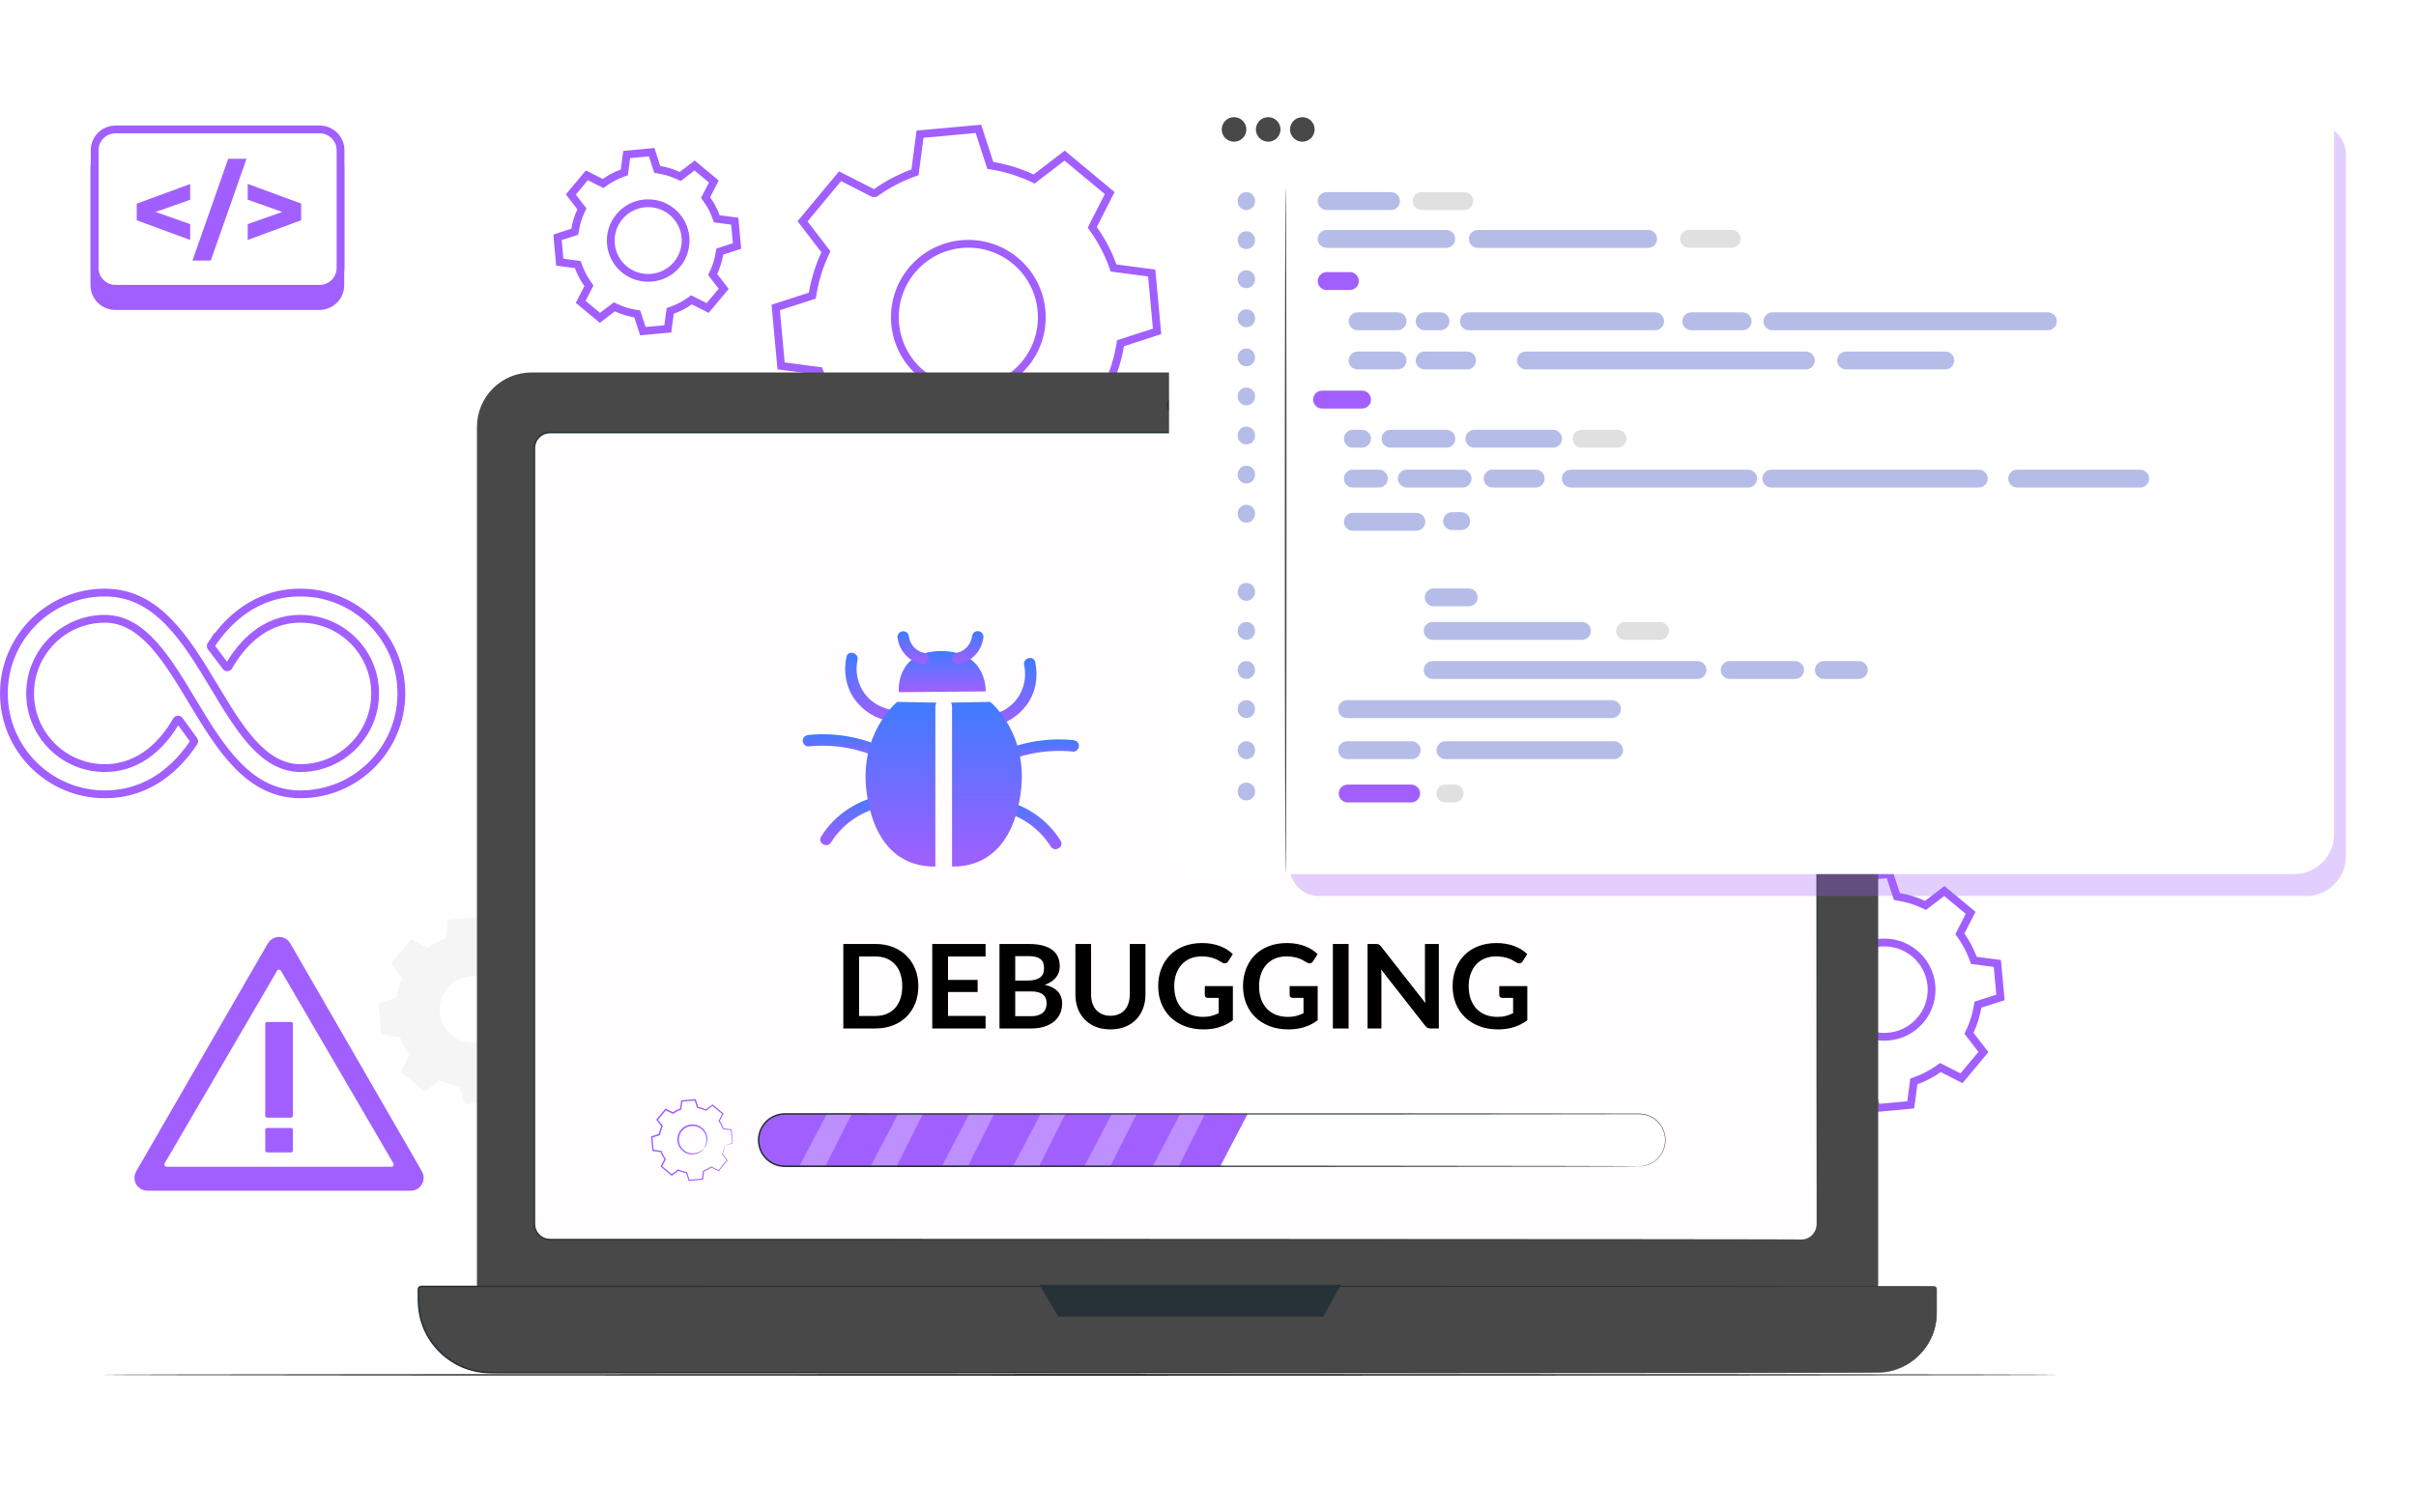 <svg width="310" height="194" viewBox="0 0 310 194" fill="none" xmlns="http://www.w3.org/2000/svg">
<path d="M234.227 117.294H234.386L234.516 117.201C235.413 116.565 236.383 116.063 237.396 115.691L237.679 115.587L237.719 115.288L238.077 112.582L242.451 112.182L243.296 114.779L243.39 115.067L243.688 115.117C244.75 115.295 245.794 115.615 246.794 116.077L247.068 116.204L247.307 116.021L249.479 114.358L252.856 117.158L251.614 119.588L251.475 119.858L251.652 120.106C252.29 121 252.793 121.967 253.162 122.975L253.266 123.259L253.566 123.299L256.281 123.656L256.682 128.013L254.077 128.856L253.789 128.949L253.738 129.248C253.56 130.306 253.239 131.346 252.775 132.343L252.647 132.618L252.832 132.858L254.495 135.025L251.687 138.392L249.247 137.152L248.977 137.015L248.731 137.19C247.834 137.826 246.864 138.328 245.853 138.696L245.568 138.799L245.528 139.1L245.17 141.805L240.796 142.206L239.951 139.609L239.857 139.321L239.558 139.271C238.497 139.092 237.453 138.772 236.453 138.31L236.179 138.184L235.939 138.367L233.768 140.03L230.391 137.23L231.633 134.8L231.772 134.529L231.595 134.282C230.957 133.388 230.454 132.42 230.081 131.411L229.976 131.128L229.677 131.089L226.962 130.732L226.561 126.374L229.166 125.532L229.454 125.439L229.505 125.139C229.683 124.081 230.004 123.041 230.468 122.044L230.596 121.769L230.411 121.529L228.748 119.366L231.556 116L233.996 117.239L234.103 117.294H234.223H234.227ZM237.113 123.145L237.113 123.146C234.968 125.717 235.32 129.532 237.895 131.67L237.895 131.67C240.474 133.807 244.297 133.457 246.441 130.89L246.442 130.89C248.587 128.318 248.234 124.503 245.659 122.365L245.659 122.365C243.081 120.228 239.257 120.578 237.113 123.145Z" fill="white" stroke="#A15FFF"/>
<path d="M112.145 24.776H112.305L112.435 24.683C113.895 23.644 115.475 22.824 117.122 22.218L117.406 22.113L117.445 21.814L118.05 17.223L125.541 16.535L126.971 20.941L127.064 21.229L127.363 21.279C129.091 21.57 130.79 22.093 132.417 22.848L132.692 22.975L132.932 22.79L136.603 19.971L142.388 24.782L140.286 28.908L140.149 29.178L140.324 29.425C141.363 30.885 142.183 32.465 142.783 34.111L142.886 34.395L143.187 34.435L147.778 35.041L148.466 42.532L144.06 43.962L143.772 44.055L143.721 44.354C143.43 46.083 142.908 47.781 142.153 49.409L142.026 49.683L142.21 49.923L145.024 53.601L140.213 59.387L136.088 57.285L135.818 57.148L135.571 57.323C134.111 58.362 132.531 59.182 130.885 59.782L130.601 59.886L130.561 60.186L129.956 64.778L122.465 65.466L121.035 61.059L120.942 60.771L120.643 60.721C118.915 60.43 117.216 59.907 115.589 59.153L115.314 59.025L115.074 59.21L111.403 62.029L105.618 57.218L107.72 53.092L107.857 52.822L107.682 52.575C106.643 51.115 105.823 49.535 105.217 47.888L105.113 47.604L104.813 47.565L100.222 46.959L99.534 39.468L103.94 38.038L104.228 37.945L104.279 37.646C104.57 35.917 105.092 34.219 105.847 32.591L105.974 32.316L105.79 32.076L102.976 28.405L107.787 22.619L111.912 24.721L112.019 24.776H112.139H112.145ZM117.003 34.685L117.003 34.685C113.673 38.691 114.219 44.633 118.218 47.964L118.219 47.964C122.224 51.295 128.165 50.748 131.496 46.749L131.496 46.748C134.826 42.742 134.28 36.801 130.281 33.47L130.28 33.47C126.275 30.139 120.334 30.685 117.003 34.685Z" fill="white" stroke="#A15FFF"/>
<path d="M77.109 23.418L77.378 23.555L77.624 23.38C78.309 22.895 79.048 22.511 79.822 22.231L80.108 22.127L80.148 21.826L80.414 19.825L83.615 19.534L84.24 21.453L84.333 21.741L84.632 21.792C85.443 21.928 86.24 22.173 87.005 22.525L87.279 22.651L87.518 22.468L89.123 21.241L91.593 23.291L90.674 25.089L90.535 25.359L90.712 25.606C91.198 26.288 91.583 27.029 91.865 27.798L91.969 28.082L92.269 28.122L94.277 28.387L94.569 31.575L92.644 32.198L92.355 32.291L92.305 32.59C92.168 33.398 91.923 34.193 91.569 34.955L91.442 35.23L91.626 35.47L92.856 37.072L90.8 39.534L88.994 38.616L88.725 38.479L88.479 38.654C87.794 39.139 87.052 39.523 86.28 39.804L85.995 39.907L85.955 40.208L85.689 42.209L82.488 42.5L81.863 40.581L81.77 40.293L81.471 40.243C80.66 40.106 79.863 39.862 79.098 39.509L78.824 39.383L78.585 39.566L76.98 40.793L74.51 38.744L75.43 36.946L75.568 36.675L75.391 36.428C74.905 35.746 74.52 35.006 74.238 34.236L74.135 33.952L73.834 33.912L71.826 33.647L71.534 30.459L73.459 29.836L73.748 29.743L73.798 29.444C73.935 28.636 74.18 27.841 74.534 27.079L74.661 26.805L74.477 26.564L73.247 24.962L75.303 22.5L77.109 23.418ZM79.478 27.809L79.477 27.809C77.781 29.843 78.056 32.867 80.097 34.558C82.135 36.248 85.165 35.974 86.861 33.941C88.558 31.907 88.282 28.884 86.242 27.192C84.203 25.502 81.177 25.776 79.478 27.809Z" fill="white" stroke="#A15FFF"/>
<path d="M54.882 121.656C55.604 121.145 56.382 120.739 57.199 120.444L57.518 118.047L61.514 117.684L62.262 119.982C63.117 120.126 63.956 120.384 64.761 120.755L66.683 119.285L69.767 121.845L68.666 124C69.178 124.719 69.585 125.499 69.881 126.31L72.285 126.628L72.65 130.611L70.344 131.357C70.2 132.209 69.942 133.046 69.57 133.849L71.043 135.769L68.476 138.844L66.315 137.746C65.593 138.257 64.811 138.662 63.998 138.957L63.679 141.354L59.683 141.718L58.935 139.419C58.08 139.275 57.241 139.018 56.436 138.647L54.514 140.116L51.43 137.556L52.531 135.402C52.018 134.682 51.612 133.902 51.316 133.092L48.911 132.774L48.547 128.79L50.852 128.044C50.997 127.192 51.255 126.355 51.627 125.552L50.154 123.633L52.721 120.558L54.882 121.656ZM57.408 126.813C55.889 128.635 56.136 131.342 57.962 132.857C59.789 134.372 62.505 134.125 64.024 132.304C65.544 130.483 65.297 127.775 63.47 126.26C61.643 124.746 58.931 124.992 57.408 126.813Z" fill="#F5F5F5"/>
<path d="M264.266 176.453C264.266 176.506 208.012 176.551 138.632 176.551C69.251 176.551 12.985 176.506 12.985 176.453C12.985 176.4 69.228 176.354 138.632 176.354C208.035 176.354 264.266 176.4 264.266 176.453Z" fill="black"/>
<path d="M40.981 18.319H14.797C13.039 18.319 11.614 19.74 11.614 21.492V36.601C11.614 38.354 13.039 39.774 14.797 39.774H40.981C42.739 39.774 44.164 38.354 44.164 36.601V21.492C44.164 19.74 42.739 18.319 40.981 18.319Z" fill="#A15FFF"/>
<g opacity="0.3">
<path d="M40.981 18.319H14.797C13.039 18.319 11.614 19.74 11.614 21.492V36.601C11.614 38.354 13.039 39.774 14.797 39.774H40.981C42.739 39.774 44.164 38.354 44.164 36.601V21.492C44.164 19.74 42.739 18.319 40.981 18.319Z" fill="#A15FFF"/>
</g>
<path d="M14.827 16.611H41.012C42.495 16.611 43.695 17.81 43.695 19.285V34.394C43.695 35.868 42.495 37.067 41.012 37.067H14.827C13.344 37.067 12.145 35.868 12.145 34.394V19.285C12.145 17.81 13.344 16.611 14.827 16.611Z" fill="white" stroke="#A15FFF"/>
<path d="M24.402 25.635L19.966 27.203L24.402 28.77V30.796L17.547 28.274V26.139L24.402 23.617V25.643V25.635Z" fill="#A15FFF"/>
<path d="M29.284 20.379H31.634L27.046 33.439H24.695L29.284 20.379Z" fill="#A15FFF"/>
<path d="M38.642 26.134V28.27L31.786 30.792V28.766L36.222 27.199L31.786 25.631V23.605L38.642 26.127V26.134Z" fill="#A15FFF"/>
<path d="M231.382 174.246H70.808C65.502 174.246 61.199 169.955 61.199 164.665V54.794C61.199 50.935 64.337 47.804 68.211 47.804H234.368C238.025 47.804 240.992 50.761 240.992 54.408V164.665C240.992 169.955 236.688 174.246 231.382 174.246Z" fill="#484848"/>
<path d="M240.802 176.169H62.969C57.838 176.169 53.679 172.023 53.679 166.907V165.464C53.679 165.267 53.838 165.108 54.036 165.108H248.113C248.311 165.108 248.47 165.267 248.47 165.464V168.524C248.47 172.746 245.037 176.169 240.802 176.169Z" fill="#484848"/>
<path d="M240.802 176.169C240.802 176.169 240.889 176.162 241.064 176.15C241.238 176.131 241.501 176.15 241.839 176.078C242.515 175.991 243.544 175.768 244.699 175.071C245.28 174.738 245.872 174.265 246.434 173.659C246.993 173.049 247.509 172.292 247.878 171.387C248.25 170.482 248.451 169.429 248.436 168.304C248.436 167.74 248.436 167.157 248.436 166.555C248.436 166.256 248.436 165.949 248.436 165.638C248.436 165.483 248.451 165.328 248.333 165.23C248.231 165.12 248.071 165.146 247.908 165.142C237.68 165.15 222.882 165.161 204.598 165.173C168.026 165.18 117.507 165.192 61.708 165.203C59.965 165.203 58.225 165.203 56.489 165.203H55.19H54.541H54.055C54.005 165.203 53.975 165.207 53.937 165.226C53.865 165.256 53.808 165.32 53.789 165.396C53.774 165.457 53.781 165.593 53.781 165.691V166.335C53.774 166.767 53.793 167.191 53.819 167.615C53.892 168.46 54.055 169.3 54.366 170.092C54.495 170.497 54.704 170.868 54.883 171.25C55.107 171.606 55.301 171.989 55.57 172.314C56.562 173.685 57.952 174.742 59.501 175.385C60.28 175.7 61.1 175.904 61.932 176.006C62.764 176.086 63.607 176.071 64.454 176.071C66.141 176.071 67.819 176.071 69.494 176.071C72.84 176.071 76.16 176.071 79.449 176.071C92.606 176.071 105.299 176.075 117.389 176.078C141.568 176.086 163.342 176.094 181.627 176.101C199.911 176.113 214.708 176.124 224.933 176.131C230.045 176.139 234.014 176.147 236.707 176.15C238.052 176.154 239.077 176.158 239.769 176.162C240.46 176.162 240.813 176.173 240.813 176.173C240.813 176.173 240.46 176.181 239.769 176.184C239.077 176.184 238.052 176.188 236.707 176.196C234.014 176.2 230.045 176.207 224.933 176.215C214.705 176.222 199.911 176.234 181.627 176.245C163.342 176.253 141.568 176.256 117.389 176.268C105.299 176.268 92.606 176.268 79.449 176.275C76.16 176.275 72.84 176.275 69.494 176.275C67.823 176.275 66.141 176.275 64.454 176.275C63.611 176.275 62.768 176.294 61.913 176.211C61.062 176.109 60.227 175.897 59.429 175.579C57.845 174.923 56.425 173.84 55.414 172.443C55.141 172.11 54.944 171.72 54.712 171.356C54.53 170.966 54.317 170.588 54.184 170.171C53.865 169.365 53.702 168.505 53.626 167.642C53.599 167.206 53.58 166.774 53.588 166.347V165.703C53.595 165.589 53.572 165.506 53.603 165.354C53.637 165.222 53.736 165.108 53.865 165.052C53.926 165.025 54.002 165.014 54.062 165.014H55.198H56.497C58.229 165.014 59.968 165.014 61.716 165.014C117.514 165.025 168.033 165.036 204.605 165.044C222.89 165.059 237.687 165.067 247.916 165.074H248.159C248.246 165.086 248.33 165.12 248.394 165.18C248.459 165.241 248.501 165.32 248.516 165.404C248.527 165.495 248.516 165.563 248.52 165.642C248.52 165.953 248.52 166.256 248.52 166.559C248.52 167.161 248.52 167.744 248.52 168.308C248.531 169.44 248.326 170.504 247.946 171.413C247.574 172.326 247.05 173.087 246.488 173.697C245.922 174.306 245.325 174.78 244.737 175.113C243.574 175.806 242.537 176.025 241.858 176.105C241.516 176.169 241.254 176.15 241.079 176.166C240.904 176.173 240.817 176.173 240.817 176.173L240.802 176.169Z" fill="#263238"/>
<path d="M231.117 55.521H70.57C69.465 55.521 68.568 56.414 68.568 57.517V157.099C68.568 158.201 69.465 159.095 70.57 159.095H231.117C232.223 159.095 233.119 158.201 233.119 157.099V57.517C233.119 56.414 232.223 55.521 231.117 55.521Z" fill="#FFFDFD"/>
<path d="M231.117 159.095C231.117 159.095 231.235 159.099 231.463 159.057C231.687 159.015 232.028 158.917 232.382 158.633C232.727 158.353 233.081 157.845 233.1 157.167C233.1 156.493 233.1 155.713 233.1 154.831C233.096 151.287 233.088 146.065 233.081 139.336C233.073 125.878 233.062 106.407 233.05 82.346C233.05 76.333 233.046 70.028 233.043 63.462C233.043 61.818 233.043 60.163 233.043 58.486V57.857C233.043 57.645 233.05 57.437 233.02 57.24C232.967 56.839 232.773 56.46 232.488 56.168C232.199 55.881 231.823 55.68 231.417 55.623C231.219 55.589 231.007 55.6 230.79 55.597H230.148C226.726 55.597 223.24 55.597 219.692 55.597C205.502 55.597 190.344 55.604 174.388 55.604C142.48 55.604 107.4 55.608 70.581 55.612C70.03 55.604 69.491 55.854 69.134 56.267C68.955 56.471 68.819 56.714 68.743 56.979C68.663 57.24 68.663 57.509 68.667 57.8C68.667 58.944 68.667 60.088 68.667 61.227C68.667 63.507 68.667 65.783 68.667 68.051C68.667 72.584 68.667 77.086 68.667 81.558C68.667 90.499 68.667 99.31 68.667 107.967C68.667 116.623 68.667 125.124 68.667 133.455C68.667 137.62 68.667 141.74 68.667 145.811C68.667 147.848 68.667 149.874 68.667 151.885C68.667 152.892 68.667 153.896 68.667 154.895C68.667 155.395 68.667 155.895 68.667 156.395C68.678 156.895 68.614 157.398 68.815 157.834C68.997 158.273 69.35 158.637 69.783 158.83C70 158.928 70.231 158.985 70.471 158.996C70.71 159.008 70.965 158.996 71.208 159C72.199 159 73.186 159 74.17 159C76.138 159 78.097 159 80.038 159C83.924 159 87.76 159 91.539 159C99.097 159 106.435 159 113.53 159.004C127.72 159.008 140.938 159.011 153.004 159.015C177.138 159.03 196.664 159.038 210.163 159.046C216.908 159.053 222.149 159.061 225.701 159.065C227.474 159.068 228.83 159.072 229.742 159.076C230.654 159.076 231.121 159.087 231.121 159.087C231.121 159.087 230.654 159.095 229.742 159.099C228.83 159.099 227.474 159.102 225.701 159.11C222.146 159.114 216.908 159.121 210.163 159.129C196.664 159.136 177.138 159.148 153.004 159.159C140.938 159.159 127.72 159.167 113.53 159.171C106.435 159.171 99.097 159.171 91.539 159.174C87.76 159.174 83.924 159.174 80.038 159.174C78.094 159.174 76.138 159.174 74.17 159.174C73.186 159.174 72.199 159.174 71.208 159.174C70.957 159.174 70.718 159.182 70.459 159.171C70.201 159.155 69.943 159.095 69.707 158.985C69.233 158.773 68.845 158.375 68.644 157.894C68.541 157.656 68.488 157.395 68.484 157.133V156.384C68.484 155.884 68.484 155.384 68.484 154.884C68.484 153.884 68.484 152.881 68.484 151.874C68.484 149.859 68.484 147.837 68.484 145.8C68.484 141.725 68.484 137.605 68.484 133.444C68.484 125.117 68.484 116.612 68.484 107.955C68.484 99.299 68.484 90.491 68.484 81.547C68.484 77.075 68.484 72.572 68.484 68.04C68.484 65.772 68.484 63.499 68.484 61.216C68.484 60.076 68.484 58.933 68.484 57.789C68.484 57.509 68.481 57.198 68.568 56.911C68.651 56.623 68.8 56.35 68.997 56.127C69.392 55.672 69.989 55.396 70.596 55.404C107.415 55.404 142.495 55.407 174.403 55.411C190.355 55.411 205.517 55.419 219.707 55.419C223.255 55.419 226.741 55.419 230.164 55.419H230.805C231.014 55.419 231.235 55.407 231.455 55.445C231.896 55.51 232.302 55.729 232.613 56.04C232.917 56.354 233.13 56.763 233.187 57.198C233.217 57.418 233.21 57.63 233.21 57.838V58.467C233.21 60.141 233.21 61.799 233.21 63.443C233.21 70.009 233.206 76.31 233.202 82.327C233.187 106.388 233.179 125.859 233.172 139.317C233.164 146.046 233.157 151.268 233.153 154.812C233.153 155.698 233.145 156.478 233.145 157.152C233.122 157.838 232.761 158.349 232.412 158.633C232.051 158.921 231.706 159.015 231.482 159.053C231.368 159.072 231.28 159.08 231.223 159.08C231.166 159.08 231.136 159.08 231.136 159.08L231.117 159.095Z" fill="#263238"/>
<path d="M133.371 164.893L135.787 168.982H169.799L172.044 164.893H133.371Z" fill="#263238"/>
<path d="M152.423 52.015C152.423 52.757 151.819 53.359 151.075 53.359C150.33 53.359 149.727 52.757 149.727 52.015C149.727 51.273 150.33 50.67 151.075 50.67C151.819 50.67 152.423 51.273 152.423 52.015Z" fill="#263238"/>
<path d="M93.005 147.03L93.996 146.708L93.84 144.997L92.807 144.86C92.678 144.512 92.503 144.179 92.283 143.868L92.758 142.941L91.432 141.839L90.604 142.471C90.258 142.312 89.898 142.202 89.529 142.138L89.206 141.149L87.486 141.305L87.349 142.335C87 142.463 86.665 142.638 86.354 142.857L85.424 142.384L84.318 143.705L84.953 144.531C84.793 144.876 84.683 145.235 84.618 145.603L83.627 145.924L83.783 147.636L84.816 147.772C84.945 148.121 85.12 148.454 85.34 148.764L84.865 149.692L86.191 150.794L87.019 150.162C87.364 150.321 87.725 150.431 88.094 150.495L88.416 151.483L90.133 151.328L90.27 150.298C90.619 150.169 90.954 149.995 91.265 149.776L92.196 150.249L93.301 148.927L92.666 148.102C92.826 147.757 92.936 147.397 93.001 147.03H93.005ZM90.285 147.439C89.632 148.223 88.462 148.329 87.68 147.678C86.893 147.026 86.787 145.86 87.44 145.076C88.094 144.292 89.263 144.186 90.046 144.838C90.828 145.489 90.938 146.655 90.285 147.435V147.439Z" fill="white"/>
<path d="M90.285 147.439C90.285 147.439 90.376 147.303 90.494 147.038C90.608 146.78 90.718 146.356 90.597 145.86C90.487 145.372 90.092 144.83 89.457 144.611C88.838 144.38 88.003 144.546 87.513 145.141C87.011 145.728 87 146.58 87.342 147.144C87.672 147.727 88.284 148.011 88.781 148.03C89.29 148.06 89.693 147.875 89.924 147.716C90.164 147.553 90.266 147.424 90.282 147.436C90.285 147.439 90.263 147.473 90.217 147.534C90.171 147.598 90.088 147.682 89.97 147.773C89.742 147.958 89.324 148.178 88.774 148.163C88.234 148.163 87.558 147.863 87.182 147.227C86.795 146.61 86.802 145.663 87.357 145.008C87.9 144.342 88.838 144.164 89.514 144.433C90.209 144.686 90.623 145.296 90.726 145.822C90.84 146.36 90.699 146.807 90.559 147.064C90.49 147.197 90.418 147.292 90.365 147.348C90.312 147.405 90.282 147.436 90.278 147.432L90.285 147.439Z" fill="#A15FFF"/>
<path d="M93.005 147.03C93.005 147.03 92.997 147.432 92.701 148.117V148.083C92.879 148.314 93.096 148.587 93.343 148.901L93.366 148.927L93.343 148.954C93.028 149.336 92.663 149.783 92.249 150.287L92.219 150.321L92.177 150.298C91.884 150.151 91.573 149.995 91.246 149.833H91.315C91.022 150.037 90.684 150.223 90.304 150.363L90.35 150.306C90.308 150.628 90.263 150.976 90.217 151.336L90.209 151.396L90.149 151.404C89.606 151.457 89.032 151.51 88.432 151.567L88.367 151.574L88.348 151.514C88.246 151.207 88.136 150.87 88.022 150.525L88.09 150.582C87.737 150.525 87.357 150.416 86.992 150.245L87.084 150.234C86.825 150.431 86.544 150.647 86.259 150.87L86.202 150.916L86.145 150.87C85.728 150.525 85.276 150.151 84.816 149.772L84.759 149.723L84.793 149.655C84.941 149.367 85.101 149.049 85.264 148.727L85.272 148.825C85.063 148.53 84.873 148.185 84.736 147.81L84.816 147.875C84.489 147.833 84.136 147.788 83.783 147.738L83.707 147.727L83.699 147.648C83.65 147.102 83.597 146.523 83.54 145.936L83.532 145.856L83.608 145.834C83.923 145.732 84.261 145.622 84.6 145.512C84.615 145.497 84.474 145.66 84.531 145.588V145.572V145.554L84.543 145.519L84.558 145.447L84.588 145.307C84.611 145.213 84.638 145.122 84.664 145.031C84.721 144.849 84.789 144.667 84.869 144.497L84.881 144.599C84.668 144.323 84.455 144.046 84.246 143.774L84.197 143.713L84.246 143.653C84.618 143.206 84.987 142.763 85.352 142.331L85.401 142.27L85.469 142.305C85.781 142.464 86.092 142.623 86.396 142.778L86.297 142.785C86.616 142.562 86.962 142.384 87.315 142.255L87.254 142.331C87.3 141.983 87.346 141.638 87.391 141.301L87.403 141.229L87.475 141.222C88.063 141.169 88.637 141.119 89.195 141.07L89.267 141.062L89.29 141.131C89.4 141.468 89.507 141.797 89.609 142.119L89.541 142.062C89.928 142.13 90.297 142.248 90.635 142.403L90.551 142.411C90.84 142.191 91.113 141.983 91.379 141.782L91.429 141.744L91.478 141.786C91.949 142.18 92.386 142.547 92.8 142.891L92.841 142.929L92.815 142.979C92.644 143.308 92.488 143.611 92.336 143.903V143.834C92.572 144.175 92.739 144.516 92.857 144.845L92.811 144.808C93.195 144.861 93.533 144.91 93.844 144.951H93.882V144.997C93.939 145.72 93.985 146.284 94.019 146.712V146.739L93.996 146.746C93.669 146.845 93.426 146.917 93.248 146.974C93.081 147.023 92.997 147.045 92.993 147.042C92.99 147.042 93.066 147.008 93.225 146.951C93.404 146.89 93.65 146.803 93.973 146.69L93.954 146.72C93.909 146.292 93.852 145.732 93.776 145.008L93.818 145.054C93.506 145.016 93.168 144.974 92.781 144.925H92.746L92.735 144.887C92.614 144.569 92.45 144.24 92.215 143.91L92.192 143.88L92.211 143.846C92.359 143.554 92.511 143.247 92.678 142.918L92.697 143.005C92.279 142.664 91.839 142.301 91.364 141.911H91.463C91.197 142.119 90.923 142.327 90.638 142.547L90.601 142.577L90.555 142.554C90.228 142.407 89.875 142.293 89.499 142.233L89.45 142.225L89.434 142.176C89.328 141.854 89.222 141.524 89.108 141.187L89.199 141.248C88.644 141.301 88.071 141.354 87.482 141.407L87.566 141.328C87.52 141.665 87.478 142.009 87.433 142.358L87.425 142.414L87.372 142.433C87.03 142.558 86.704 142.729 86.4 142.944L86.354 142.979L86.301 142.952C85.993 142.797 85.686 142.642 85.371 142.483L85.488 142.46C85.127 142.895 84.759 143.335 84.387 143.785V143.664C84.6 143.937 84.812 144.213 85.025 144.489L85.063 144.535L85.036 144.588C84.96 144.755 84.892 144.925 84.839 145.099C84.812 145.186 84.786 145.277 84.767 145.364L84.736 145.501L84.725 145.569L84.717 145.603V145.618L84.713 145.625V145.633C84.774 145.565 84.634 145.728 84.645 145.713C84.307 145.822 83.969 145.932 83.654 146.034L83.722 145.932C83.775 146.519 83.829 147.102 83.878 147.648L83.794 147.56C84.151 147.606 84.504 147.655 84.827 147.697L84.884 147.704L84.903 147.761C85.032 148.117 85.215 148.45 85.412 148.731L85.447 148.776L85.42 148.829C85.257 149.147 85.093 149.465 84.945 149.753L84.922 149.639C85.382 150.022 85.83 150.397 86.248 150.741H86.134C86.423 150.522 86.704 150.306 86.962 150.109L87.004 150.075L87.053 150.098C87.403 150.26 87.767 150.37 88.105 150.427L88.155 150.435L88.17 150.484C88.28 150.828 88.39 151.165 88.489 151.472L88.405 151.415C89.005 151.362 89.583 151.313 90.126 151.264L90.057 151.328C90.107 150.969 90.156 150.616 90.198 150.298L90.206 150.257L90.247 150.241C90.616 150.109 90.946 149.931 91.231 149.734L91.265 149.711L91.299 149.73C91.626 149.897 91.934 150.056 92.226 150.207L92.154 150.223C92.572 149.726 92.948 149.287 93.267 148.909V148.965C93.028 148.647 92.815 148.367 92.64 148.132L92.629 148.117L92.636 148.098C92.796 147.769 92.876 147.5 92.925 147.318C92.974 147.136 92.993 147.038 92.997 147.042L93.005 147.03Z" fill="#A15FFF"/>
<path d="M210.318 149.681H100.708C98.847 149.681 97.335 148.178 97.335 146.319C97.335 144.463 98.843 142.956 100.708 142.956H210.322C212.183 142.956 213.695 144.459 213.695 146.319C213.695 148.174 212.187 149.681 210.322 149.681H210.318Z" fill="white"/>
<path d="M100.708 142.959C98.847 142.959 97.335 144.463 97.335 146.322C97.335 148.181 98.843 149.685 100.708 149.685H156.578L160.092 142.963H100.708V142.959Z" fill="#A15FFF"/>
<path opacity="0.3" d="M142.48 149.681L145.853 142.959H142.658L139.134 149.681H142.48Z" fill="white"/>
<path opacity="0.3" d="M133.337 149.681L136.71 142.959H133.516L129.991 149.681H133.337Z" fill="white"/>
<path opacity="0.3" d="M124.196 149.681L127.569 142.959H124.374L120.85 149.681H124.196Z" fill="white"/>
<path opacity="0.3" d="M115.053 149.681L118.43 142.959H115.236L111.707 149.681H115.053Z" fill="white"/>
<path opacity="0.3" d="M105.911 149.681L109.287 142.959H106.093L102.568 149.681H105.911Z" fill="white"/>
<path opacity="0.3" d="M151.253 149.681L154.626 142.959H151.432L147.907 149.681H151.253Z" fill="white"/>
<path d="M210.318 149.681C210.318 149.681 210.371 149.673 210.474 149.67C210.576 149.67 210.732 149.651 210.933 149.613C211.328 149.537 211.936 149.348 212.536 148.821C213.125 148.306 213.698 147.386 213.653 146.212C213.653 145.921 213.588 145.625 213.505 145.326C213.406 145.031 213.269 144.739 213.083 144.459C212.703 143.918 212.137 143.429 211.423 143.191C210.713 142.918 209.893 143.02 209.05 143.005C208.206 143.005 207.321 143.005 206.395 143.009C204.545 143.009 202.532 143.013 200.375 143.016C196.052 143.02 191.134 143.024 185.699 143.032C163.943 143.039 133.896 143.051 100.711 143.062C99.705 143.062 98.706 143.543 98.106 144.349C97.487 145.137 97.285 146.216 97.548 147.174C97.794 148.14 98.528 148.946 99.435 149.333C99.895 149.526 100.385 149.598 100.886 149.586C101.391 149.586 101.9 149.586 102.405 149.586C106.447 149.586 110.431 149.586 114.343 149.586C122.167 149.586 129.718 149.59 136.908 149.594C151.287 149.602 164.239 149.609 175.117 149.617C185.991 149.628 194.791 149.639 200.876 149.647C203.914 149.655 206.277 149.662 207.88 149.666C208.677 149.67 209.289 149.673 209.703 149.677C210.113 149.677 210.322 149.689 210.322 149.689C210.322 149.689 210.113 149.696 209.703 149.7C209.289 149.7 208.681 149.704 207.88 149.711C206.277 149.715 203.914 149.723 200.876 149.73C194.791 149.738 185.991 149.749 175.117 149.761C164.239 149.768 151.291 149.772 136.908 149.783C129.718 149.783 122.167 149.787 114.343 149.791C110.431 149.791 106.447 149.791 102.405 149.791C101.9 149.791 101.395 149.791 100.886 149.791C100.377 149.798 99.842 149.726 99.359 149.522C98.398 149.113 97.62 148.257 97.358 147.231C97.077 146.216 97.293 145.073 97.95 144.236C98.585 143.384 99.644 142.873 100.711 142.873C133.9 142.884 163.947 142.895 185.699 142.903C191.138 142.907 196.056 142.914 200.375 142.918C202.536 142.918 204.545 142.922 206.395 142.926C207.321 142.926 208.206 142.926 209.05 142.929C209.471 142.929 209.885 142.929 210.284 142.929C210.69 142.929 211.085 142.998 211.446 143.126C212.179 143.376 212.753 143.876 213.136 144.433C213.322 144.717 213.463 145.016 213.562 145.319C213.645 145.625 213.706 145.925 213.71 146.22C213.748 147.413 213.159 148.344 212.559 148.859C211.948 149.389 211.332 149.575 210.933 149.643C210.728 149.677 210.576 149.692 210.47 149.689C210.368 149.689 210.314 149.689 210.314 149.689L210.318 149.681Z" fill="#263238"/>
<path d="M117.838 126.577C117.838 127.372 117.705 128.102 117.44 128.767C117.175 129.432 116.803 130.005 116.323 130.485C115.843 130.965 115.265 131.337 114.59 131.602C113.915 131.867 113.165 132 112.34 132H108.208V121.155H112.34C113.165 121.155 113.915 121.29 114.59 121.56C115.265 121.825 115.843 122.197 116.323 122.677C116.803 123.152 117.175 123.722 117.44 124.387C117.705 125.052 117.838 125.782 117.838 126.577ZM115.768 126.577C115.768 125.982 115.688 125.45 115.528 124.98C115.373 124.505 115.145 124.105 114.845 123.78C114.55 123.45 114.19 123.197 113.765 123.022C113.345 122.847 112.87 122.76 112.34 122.76H110.233V130.395H112.34C112.87 130.395 113.345 130.307 113.765 130.132C114.19 129.957 114.55 129.707 114.845 129.382C115.145 129.052 115.373 128.652 115.528 128.182C115.688 127.707 115.768 127.172 115.768 126.577ZM121.644 122.76V125.767H125.439V127.32H121.644V130.387H126.459V132H119.619V121.155H126.459V122.76H121.644ZM132.304 130.425C132.679 130.425 132.994 130.38 133.249 130.29C133.504 130.2 133.707 130.08 133.857 129.93C134.012 129.78 134.122 129.605 134.187 129.405C134.257 129.205 134.292 128.992 134.292 128.767C134.292 128.532 134.254 128.322 134.179 128.137C134.104 127.947 133.987 127.787 133.827 127.657C133.667 127.522 133.459 127.42 133.204 127.35C132.954 127.28 132.652 127.245 132.297 127.245H130.264V130.425H132.304ZM130.264 122.715V125.85H131.869C132.559 125.85 133.079 125.725 133.429 125.475C133.784 125.225 133.962 124.827 133.962 124.282C133.962 123.717 133.802 123.315 133.482 123.075C133.162 122.835 132.662 122.715 131.982 122.715H130.264ZM131.982 121.155C132.692 121.155 133.299 121.222 133.804 121.357C134.309 121.492 134.722 121.685 135.042 121.935C135.367 122.185 135.604 122.487 135.754 122.842C135.904 123.197 135.979 123.597 135.979 124.042C135.979 124.297 135.942 124.542 135.867 124.777C135.792 125.007 135.674 125.225 135.514 125.43C135.359 125.63 135.159 125.812 134.914 125.977C134.674 126.142 134.387 126.282 134.052 126.397C135.542 126.732 136.287 127.537 136.287 128.812C136.287 129.272 136.199 129.697 136.024 130.087C135.849 130.477 135.594 130.815 135.259 131.1C134.924 131.38 134.512 131.6 134.022 131.76C133.532 131.92 132.972 132 132.342 132H128.247V121.155H131.982ZM142.485 130.372C142.875 130.372 143.222 130.307 143.527 130.177C143.837 130.047 144.097 129.865 144.307 129.63C144.517 129.395 144.677 129.11 144.787 128.775C144.902 128.44 144.96 128.065 144.96 127.65V121.155H146.977V127.65C146.977 128.295 146.872 128.892 146.662 129.442C146.457 129.987 146.16 130.46 145.77 130.86C145.385 131.255 144.915 131.565 144.36 131.79C143.805 132.01 143.18 132.12 142.485 132.12C141.785 132.12 141.157 132.01 140.602 131.79C140.047 131.565 139.575 131.255 139.185 130.86C138.8 130.46 138.502 129.987 138.292 129.442C138.087 128.892 137.985 128.295 137.985 127.65V121.155H140.002V127.642C140.002 128.057 140.057 128.432 140.167 128.767C140.282 129.102 140.445 129.39 140.655 129.63C140.87 129.865 141.13 130.047 141.435 130.177C141.745 130.307 142.095 130.372 142.485 130.372ZM158.192 126.562V130.95C157.642 131.355 157.055 131.652 156.43 131.842C155.81 132.027 155.145 132.12 154.435 132.12C153.55 132.12 152.747 131.983 152.027 131.707C151.312 131.432 150.7 131.05 150.19 130.56C149.685 130.07 149.295 129.485 149.02 128.805C148.745 128.125 148.607 127.382 148.607 126.577C148.607 125.762 148.74 125.015 149.005 124.335C149.27 123.655 149.645 123.07 150.13 122.58C150.62 122.09 151.212 121.71 151.907 121.44C152.602 121.17 153.382 121.035 154.247 121.035C154.687 121.035 155.097 121.07 155.477 121.14C155.862 121.21 156.217 121.307 156.542 121.432C156.872 121.552 157.172 121.7 157.442 121.875C157.712 122.05 157.96 122.242 158.185 122.452L157.607 123.367C157.517 123.512 157.4 123.602 157.255 123.637C157.11 123.667 156.952 123.63 156.782 123.525C156.617 123.43 156.452 123.335 156.287 123.24C156.122 123.145 155.937 123.062 155.732 122.992C155.532 122.922 155.305 122.865 155.05 122.82C154.8 122.775 154.51 122.752 154.18 122.752C153.645 122.752 153.16 122.842 152.725 123.022C152.295 123.202 151.927 123.46 151.622 123.795C151.317 124.13 151.082 124.532 150.917 125.002C150.752 125.472 150.67 125.997 150.67 126.577C150.67 127.197 150.757 127.752 150.932 128.242C151.112 128.727 151.362 129.14 151.682 129.48C152.007 129.815 152.397 130.072 152.852 130.252C153.307 130.427 153.815 130.515 154.375 130.515C154.775 130.515 155.132 130.472 155.447 130.387C155.762 130.302 156.07 130.187 156.37 130.042V128.077H155.005C154.875 128.077 154.772 128.042 154.697 127.972C154.627 127.897 154.592 127.807 154.592 127.702V126.562H158.192ZM169.076 126.562V130.95C168.526 131.355 167.939 131.652 167.314 131.842C166.694 132.027 166.029 132.12 165.319 132.12C164.434 132.12 163.631 131.983 162.911 131.707C162.196 131.432 161.584 131.05 161.074 130.56C160.569 130.07 160.179 129.485 159.904 128.805C159.629 128.125 159.491 127.382 159.491 126.577C159.491 125.762 159.624 125.015 159.889 124.335C160.154 123.655 160.529 123.07 161.014 122.58C161.504 122.09 162.096 121.71 162.791 121.44C163.486 121.17 164.266 121.035 165.131 121.035C165.571 121.035 165.981 121.07 166.361 121.14C166.746 121.21 167.101 121.307 167.426 121.432C167.756 121.552 168.056 121.7 168.326 121.875C168.596 122.05 168.844 122.242 169.069 122.452L168.491 123.367C168.401 123.512 168.284 123.602 168.139 123.637C167.994 123.667 167.836 123.63 167.666 123.525C167.501 123.43 167.336 123.335 167.171 123.24C167.006 123.145 166.821 123.062 166.616 122.992C166.416 122.922 166.189 122.865 165.934 122.82C165.684 122.775 165.394 122.752 165.064 122.752C164.529 122.752 164.044 122.842 163.609 123.022C163.179 123.202 162.811 123.46 162.506 123.795C162.201 124.13 161.966 124.532 161.801 125.002C161.636 125.472 161.554 125.997 161.554 126.577C161.554 127.197 161.641 127.752 161.816 128.242C161.996 128.727 162.246 129.14 162.566 129.48C162.891 129.815 163.281 130.072 163.736 130.252C164.191 130.427 164.699 130.515 165.259 130.515C165.659 130.515 166.016 130.472 166.331 130.387C166.646 130.302 166.954 130.187 167.254 130.042V128.077H165.889C165.759 128.077 165.656 128.042 165.581 127.972C165.511 127.897 165.476 127.807 165.476 127.702V126.562H169.076ZM173.045 132H171.02V121.155H173.045V132ZM184.616 121.155V132H183.581C183.421 132 183.286 131.975 183.176 131.925C183.071 131.87 182.968 131.78 182.868 131.655L177.206 124.425C177.236 124.755 177.251 125.06 177.251 125.34V132H175.473V121.155H176.531C176.616 121.155 176.688 121.16 176.748 121.17C176.813 121.175 176.868 121.19 176.913 121.215C176.963 121.235 177.011 121.267 177.056 121.312C177.101 121.352 177.151 121.407 177.206 121.477L182.891 128.737C182.876 128.562 182.863 128.39 182.853 128.22C182.843 128.05 182.838 127.892 182.838 127.747V121.155H184.616ZM195.971 126.562V130.95C195.421 131.355 194.833 131.652 194.208 131.842C193.588 132.027 192.923 132.12 192.213 132.12C191.328 132.12 190.526 131.983 189.806 131.707C189.091 131.432 188.478 131.05 187.968 130.56C187.463 130.07 187.073 129.485 186.798 128.805C186.523 128.125 186.386 127.382 186.386 126.577C186.386 125.762 186.518 125.015 186.783 124.335C187.048 123.655 187.423 123.07 187.908 122.58C188.398 122.09 188.991 121.71 189.686 121.44C190.381 121.17 191.161 121.035 192.026 121.035C192.466 121.035 192.876 121.07 193.256 121.14C193.641 121.21 193.996 121.307 194.321 121.432C194.651 121.552 194.951 121.7 195.221 121.875C195.491 122.05 195.738 122.242 195.963 122.452L195.386 123.367C195.296 123.512 195.178 123.602 195.033 123.637C194.888 123.667 194.731 123.63 194.561 123.525C194.396 123.43 194.231 123.335 194.066 123.24C193.901 123.145 193.716 123.062 193.511 122.992C193.311 122.922 193.083 122.865 192.828 122.82C192.578 122.775 192.288 122.752 191.958 122.752C191.423 122.752 190.938 122.842 190.503 123.022C190.073 123.202 189.706 123.46 189.401 123.795C189.096 124.13 188.861 124.532 188.696 125.002C188.531 125.472 188.448 125.997 188.448 126.577C188.448 127.197 188.536 127.752 188.711 128.242C188.891 128.727 189.141 129.14 189.461 129.48C189.786 129.815 190.176 130.072 190.631 130.252C191.086 130.427 191.593 130.515 192.153 130.515C192.553 130.515 192.911 130.472 193.226 130.387C193.541 130.302 193.848 130.187 194.148 130.042V128.077H192.783C192.653 128.077 192.551 128.042 192.476 127.972C192.406 127.897 192.371 127.807 192.371 127.702V126.562H195.971Z" fill="black"/>
<path d="M127.361 93.205C129.139 92.906 130.73 91.872 131.778 90.418C132.899 88.862 133.241 86.836 132.83 84.977C132.625 84.053 131.205 84.443 131.41 85.367C131.737 86.851 131.406 88.442 130.506 89.676C129.667 90.827 128.364 91.554 126.97 91.789C126.579 91.853 126.358 92.338 126.457 92.694C126.571 93.111 126.97 93.273 127.365 93.205H127.361Z" fill="url(#paint0_linear_901_206)"/>
<path d="M127.958 98.287C130.959 96.738 134.346 96.124 137.704 96.465C138.099 96.507 138.441 96.098 138.441 95.731C138.441 95.299 138.103 95.038 137.704 94.996C134.092 94.629 130.434 95.356 127.214 97.018C126.37 97.454 127.115 98.722 127.958 98.287Z" fill="url(#paint1_linear_901_206)"/>
<path d="M127.585 103.978C130.537 104.342 133.26 106.133 134.817 108.647C135.315 109.45 136.591 108.711 136.09 107.905C134.236 104.91 131.076 102.937 127.585 102.509C127.19 102.46 126.849 102.88 126.849 103.243C126.849 103.683 127.19 103.929 127.585 103.978Z" fill="url(#paint2_linear_901_206)"/>
<path d="M114.47 91.122C113.076 90.888 111.774 90.16 110.934 89.009C110.038 87.779 109.704 86.188 110.03 84.7C110.235 83.78 108.815 83.386 108.61 84.31C108.199 86.166 108.541 88.192 109.662 89.752C110.71 91.206 112.301 92.239 114.079 92.539C114.47 92.603 114.873 92.436 114.987 92.024C115.085 91.671 114.865 91.187 114.474 91.119L114.47 91.122Z" fill="url(#paint3_linear_901_206)"/>
<path d="M114.227 96.352C111.006 94.689 107.349 93.966 103.737 94.33C103.342 94.371 103 94.64 103 95.064C103 95.432 103.338 95.841 103.737 95.799C107.094 95.458 110.482 96.072 113.483 97.62C114.322 98.056 115.07 96.787 114.227 96.352Z" fill="url(#paint4_linear_901_206)"/>
<path d="M113.855 101.994C110.364 102.426 107.204 104.395 105.351 107.39C104.853 108.197 106.125 108.935 106.623 108.132C108.18 105.618 110.903 103.827 113.855 103.463C114.25 103.414 114.591 103.16 114.591 102.729C114.591 102.369 114.253 101.945 113.855 101.994Z" fill="url(#paint5_linear_901_206)"/>
<path d="M115.325 88.835C115.325 88.835 114.805 83.568 120.768 83.568C126.731 83.568 126.473 88.737 126.473 88.737L115.325 88.835Z" fill="url(#paint6_linear_901_206)"/>
<path d="M115.146 81.743C115.207 82.209 115.317 82.625 115.511 83.057C115.678 83.424 115.918 83.765 116.191 84.06C116.727 84.643 117.467 85.064 118.242 85.23C118.618 85.314 119.055 85.117 119.15 84.719C119.233 84.348 119.04 83.901 118.637 83.814C118.485 83.78 118.333 83.738 118.185 83.685C118.155 83.674 118.117 83.651 118.082 83.644C118.181 83.685 118.208 83.697 118.155 83.674C118.136 83.666 118.113 83.655 118.094 83.647C118.025 83.617 117.961 83.583 117.896 83.545C117.832 83.507 117.767 83.469 117.706 83.428C117.668 83.405 117.63 83.379 117.596 83.352C117.573 83.337 117.463 83.261 117.562 83.329C117.661 83.394 117.554 83.322 117.532 83.303C117.501 83.28 117.475 83.254 117.448 83.231C117.387 83.174 117.33 83.117 117.273 83.061C117.22 83.004 117.171 82.947 117.122 82.89C117.019 82.773 117.19 82.989 117.137 82.913C117.114 82.882 117.091 82.852 117.072 82.818C116.981 82.686 116.901 82.546 116.833 82.402C116.821 82.379 116.806 82.314 116.783 82.299C116.825 82.398 116.833 82.421 116.814 82.371C116.806 82.349 116.799 82.33 116.787 82.307C116.761 82.235 116.734 82.163 116.715 82.091C116.692 82.019 116.673 81.943 116.658 81.871C116.647 81.826 116.639 81.781 116.632 81.739C116.624 81.686 116.601 81.534 116.632 81.754C116.605 81.553 116.567 81.387 116.415 81.235C116.286 81.107 116.077 81.012 115.895 81.019C115.705 81.027 115.507 81.091 115.374 81.235C115.253 81.368 115.135 81.569 115.158 81.754L115.146 81.743Z" fill="url(#paint7_linear_901_206)"/>
<path d="M124.711 81.743C124.741 81.5 124.699 81.781 124.688 81.841C124.673 81.917 124.654 81.989 124.631 82.061C124.608 82.14 124.581 82.22 124.551 82.299C124.54 82.326 124.498 82.454 124.536 82.337C124.574 82.224 124.528 82.349 124.517 82.375C124.448 82.519 124.369 82.659 124.278 82.791C124.255 82.822 124.232 82.852 124.213 82.886C124.141 82.996 124.289 82.795 124.232 82.864C124.179 82.928 124.126 82.992 124.069 83.053C124.019 83.106 123.966 83.159 123.909 83.208C123.867 83.246 123.761 83.306 123.738 83.352C123.822 83.288 123.845 83.272 123.799 83.306C123.78 83.322 123.765 83.333 123.746 83.344C123.715 83.367 123.685 83.386 123.655 83.409C123.594 83.45 123.529 83.488 123.465 83.526C123.393 83.568 123.32 83.606 123.244 83.64C123.218 83.651 123.096 83.7 123.21 83.659C123.328 83.617 123.199 83.659 123.172 83.67C123.017 83.727 122.861 83.772 122.701 83.806C122.325 83.89 122.067 84.348 122.189 84.711C122.318 85.109 122.69 85.314 123.096 85.223C123.871 85.056 124.612 84.636 125.147 84.052C125.417 83.761 125.652 83.428 125.816 83.068C126.017 82.632 126.131 82.208 126.192 81.735C126.215 81.561 126.093 81.334 125.975 81.216C125.846 81.088 125.637 80.993 125.455 81C125.265 81.008 125.068 81.072 124.935 81.216C124.794 81.371 124.745 81.531 124.718 81.735L124.711 81.743Z" fill="url(#paint8_linear_901_206)"/>
<path d="M120.015 90.717C120.015 90.505 120.072 90.327 120.156 90.18L115.131 90.085C115.131 90.085 110.102 94.11 111.226 101.896C112.244 108.943 116.061 111.283 120.015 111.222V90.717Z" fill="url(#paint9_linear_901_206)"/>
<path d="M127.045 90.085L122.021 90.18C122.108 90.327 122.161 90.501 122.161 90.713V111.218C126.115 111.279 129.932 108.939 130.95 101.892C132.074 94.106 127.045 90.081 127.045 90.081V90.085Z" fill="url(#paint10_linear_901_206)"/>
<g opacity="0.3">
<path d="M169.477 15.896H297.009C299.217 15.896 301.012 17.686 301.012 19.887V109.911C301.012 112.721 298.725 115 295.907 115H169.255C167.171 115 165.479 113.313 165.479 111.235V19.887C165.479 17.686 167.274 15.896 169.482 15.896H169.477Z" fill="#A15FFF"/>
</g>
<g filter="url(#filter0_d_901_206)">
<path d="M153.999 10.004H295.479C297.687 10.004 299.482 11.794 299.482 13.995V107.096C299.482 109.906 297.196 112.185 294.377 112.185H153.776C151.692 112.185 150 110.498 150 108.421V13.991C150 11.79 151.795 10 154.003 10L153.999 10.004Z" fill="white"/>
</g>
<path d="M178.481 24.66H170.229C169.596 24.66 169.083 25.173 169.083 25.805C169.083 26.438 169.596 26.951 170.229 26.951H178.481C179.114 26.951 179.627 26.438 179.627 25.805C179.627 25.173 179.114 24.66 178.481 24.66Z" fill="#B5BCE8"/>
<path d="M173.207 34.925H170.229C169.596 34.925 169.083 35.438 169.083 36.071C169.083 36.703 169.596 37.217 170.229 37.217H173.207C173.84 37.217 174.353 36.703 174.353 36.071C174.353 35.438 173.84 34.925 173.207 34.925Z" fill="#A15FFF"/>
<path d="M179.326 40.089H174.194C173.561 40.089 173.048 40.602 173.048 41.235C173.048 41.868 173.561 42.381 174.194 42.381H179.326C179.959 42.381 180.472 41.868 180.472 41.235C180.472 40.602 179.959 40.089 179.326 40.089Z" fill="#B5BCE8"/>
<path d="M184.831 40.089H182.798C182.165 40.089 181.652 40.602 181.652 41.235C181.652 41.868 182.165 42.381 182.798 42.381H184.831C185.464 42.381 185.977 41.868 185.977 41.235C185.977 40.602 185.464 40.089 184.831 40.089Z" fill="#B5BCE8"/>
<path d="M223.608 40.089H217.006C216.373 40.089 215.86 40.602 215.86 41.235C215.86 41.868 216.373 42.381 217.006 42.381H223.608C224.241 42.381 224.754 41.868 224.754 41.235C224.754 40.602 224.241 40.089 223.608 40.089Z" fill="#B5BCE8"/>
<path d="M249.606 45.121H236.872C236.24 45.121 235.727 45.634 235.727 46.267C235.727 46.899 236.24 47.412 236.872 47.412H249.606C250.239 47.412 250.752 46.899 250.752 46.267C250.752 45.634 250.239 45.121 249.606 45.121Z" fill="#B5BCE8"/>
<path d="M179.326 45.121H174.194C173.561 45.121 173.048 45.634 173.048 46.267C173.048 46.899 173.561 47.412 174.194 47.412H179.326C179.959 47.412 180.472 46.899 180.472 46.267C180.472 45.634 179.959 45.121 179.326 45.121Z" fill="#B5BCE8"/>
<path d="M174.767 50.14H169.634C169.001 50.14 168.488 50.653 168.488 51.286C168.488 51.919 169.001 52.432 169.634 52.432H174.767C175.399 52.432 175.912 51.919 175.912 51.286C175.912 50.653 175.399 50.14 174.767 50.14Z" fill="#A15FFF"/>
<path d="M174.763 55.164H173.588C172.955 55.164 172.442 55.677 172.442 56.31C172.442 56.943 172.955 57.456 173.588 57.456H174.763C175.396 57.456 175.909 56.943 175.909 56.31C175.909 55.677 175.396 55.164 174.763 55.164Z" fill="#B5BCE8"/>
<path d="M187.494 65.738H186.319C185.686 65.738 185.173 66.251 185.173 66.884C185.173 67.516 185.686 68.029 186.319 68.029H187.494C188.126 68.029 188.639 67.516 188.639 66.884C188.639 66.251 188.126 65.738 187.494 65.738Z" fill="#B5BCE8"/>
<path d="M238.509 84.849H234.025C233.392 84.849 232.879 85.362 232.879 85.995C232.879 86.628 233.392 87.141 234.025 87.141H238.509C239.142 87.141 239.655 86.628 239.655 85.995C239.655 85.362 239.142 84.849 238.509 84.849Z" fill="#B5BCE8"/>
<path d="M212.998 79.83H208.513C207.88 79.83 207.367 80.343 207.367 80.975C207.367 81.608 207.88 82.121 208.513 82.121H212.998C213.63 82.121 214.143 81.608 214.143 80.975C214.143 80.343 213.63 79.83 212.998 79.83Z" fill="#E0E0E0"/>
<path d="M188.447 75.526H183.962C183.329 75.526 182.816 76.039 182.816 76.672C182.816 77.305 183.329 77.818 183.962 77.818H188.447C189.08 77.818 189.593 77.305 189.593 76.672C189.593 76.039 189.08 75.526 188.447 75.526Z" fill="#B5BCE8"/>
<path d="M230.33 84.849H221.937C221.304 84.849 220.791 85.362 220.791 85.995C220.791 86.628 221.304 87.141 221.937 87.141H230.33C230.962 87.141 231.475 86.628 231.475 85.995C231.475 85.362 230.962 84.849 230.33 84.849Z" fill="#B5BCE8"/>
<path d="M176.926 60.278H173.588C172.955 60.278 172.442 60.791 172.442 61.424C172.442 62.056 172.955 62.57 173.588 62.57H176.926C177.558 62.57 178.071 62.056 178.071 61.424C178.071 60.791 177.558 60.278 176.926 60.278Z" fill="#B5BCE8"/>
<path d="M181.737 65.824H173.588C172.955 65.824 172.442 66.337 172.442 66.97C172.442 67.603 172.955 68.116 173.588 68.116H181.737C182.37 68.116 182.883 67.603 182.883 66.97C182.883 66.337 182.37 65.824 181.737 65.824Z" fill="#B5BCE8"/>
<path d="M202.982 79.83H183.827C183.194 79.83 182.681 80.343 182.681 80.975C182.681 81.608 183.194 82.121 183.827 82.121H202.982C203.615 82.121 204.128 81.608 204.128 80.975C204.128 80.343 203.615 79.83 202.982 79.83Z" fill="#B5BCE8"/>
<path d="M217.81 84.849H183.827C183.194 84.849 182.681 85.362 182.681 85.995C182.681 86.628 183.194 87.141 183.827 87.141H217.81C218.442 87.141 218.955 86.628 218.955 85.995C218.955 85.362 218.442 84.849 217.81 84.849Z" fill="#B5BCE8"/>
<path d="M206.836 89.865H172.853C172.22 89.865 171.707 90.378 171.707 91.011C171.707 91.644 172.22 92.156 172.853 92.156H206.836C207.469 92.156 207.982 91.644 207.982 91.011C207.982 90.378 207.469 89.865 206.836 89.865Z" fill="#B5BCE8"/>
<path d="M185.587 55.164H178.424C177.791 55.164 177.278 55.677 177.278 56.31C177.278 56.943 177.791 57.456 178.424 57.456H185.587C186.22 57.456 186.733 56.943 186.733 56.31C186.733 55.677 186.22 55.164 185.587 55.164Z" fill="#B5BCE8"/>
<path d="M187.671 60.278H180.508C179.875 60.278 179.362 60.791 179.362 61.424C179.362 62.056 179.875 62.57 180.508 62.57H187.671C188.304 62.57 188.817 62.056 188.817 61.424C188.817 60.791 188.304 60.278 187.671 60.278Z" fill="#B5BCE8"/>
<path d="M224.305 60.278H201.559C200.926 60.278 200.413 60.791 200.413 61.424C200.413 62.056 200.926 62.57 201.559 62.57H224.305C224.938 62.57 225.451 62.056 225.451 61.424C225.451 60.791 224.938 60.278 224.305 60.278Z" fill="#B5BCE8"/>
<path d="M253.903 60.278H227.278C226.645 60.278 226.132 60.791 226.132 61.424C226.132 62.056 226.645 62.57 227.278 62.57H253.903C254.535 62.57 255.048 62.056 255.048 61.424C255.048 60.791 254.535 60.278 253.903 60.278Z" fill="#B5BCE8"/>
<path d="M197.052 60.278H191.519C190.886 60.278 190.373 60.791 190.373 61.424C190.373 62.056 190.886 62.57 191.519 62.57H197.052C197.684 62.57 198.198 62.056 198.198 61.424C198.198 60.791 197.684 60.278 197.052 60.278Z" fill="#B5BCE8"/>
<path d="M199.276 55.164H189.175C188.542 55.164 188.029 55.677 188.029 56.31C188.029 56.943 188.542 57.456 189.175 57.456H199.276C199.909 57.456 200.422 56.943 200.422 56.31C200.422 55.677 199.909 55.164 199.276 55.164Z" fill="#B5BCE8"/>
<path d="M207.546 55.164H202.938C202.305 55.164 201.792 55.677 201.792 56.31C201.792 56.943 202.305 57.456 202.938 57.456H207.546C208.179 57.456 208.692 56.943 208.692 56.31C208.692 55.677 208.179 55.164 207.546 55.164Z" fill="#E0E0E0"/>
<path d="M188.244 45.121H182.798C182.165 45.121 181.652 45.634 181.652 46.267C181.652 46.899 182.165 47.412 182.798 47.412H188.244C188.877 47.412 189.39 46.899 189.39 46.267C189.39 45.634 188.877 45.121 188.244 45.121Z" fill="#B5BCE8"/>
<path d="M231.713 45.121H195.794C195.161 45.121 194.648 45.634 194.648 46.267C194.648 46.899 195.161 47.412 195.794 47.412H231.713C232.346 47.412 232.859 46.899 232.859 46.267C232.859 45.634 232.346 45.121 231.713 45.121Z" fill="#B5BCE8"/>
<path d="M274.607 60.278H258.831C258.199 60.278 257.686 60.791 257.686 61.424C257.686 62.056 258.199 62.57 258.831 62.57H274.607C275.24 62.57 275.753 62.056 275.753 61.424C275.753 60.791 275.24 60.278 274.607 60.278Z" fill="#B5BCE8"/>
<path d="M262.762 40.089H227.413C226.781 40.089 226.268 40.602 226.268 41.235C226.268 41.868 226.781 42.381 227.413 42.381H262.762C263.395 42.381 263.908 41.868 263.908 41.235C263.908 40.602 263.395 40.089 262.762 40.089Z" fill="#B5BCE8"/>
<path d="M212.374 40.089H188.473C187.84 40.089 187.327 40.602 187.327 41.235C187.327 41.868 187.84 42.381 188.473 42.381H212.374C213.007 42.381 213.52 41.868 213.52 41.235C213.52 40.602 213.007 40.089 212.374 40.089Z" fill="#B5BCE8"/>
<path d="M185.571 29.519H170.229C169.596 29.519 169.083 30.032 169.083 30.664C169.083 31.297 169.596 31.81 170.229 31.81H185.571C186.204 31.81 186.717 31.297 186.717 30.664C186.717 30.032 186.204 29.519 185.571 29.519Z" fill="#B5BCE8"/>
<path d="M211.475 29.519H189.62C188.988 29.519 188.475 30.032 188.475 30.664C188.475 31.297 188.988 31.81 189.62 31.81H211.475C212.108 31.81 212.621 31.297 212.621 30.664C212.621 30.032 212.108 29.519 211.475 29.519Z" fill="#B5BCE8"/>
<path d="M187.886 24.66H182.415C181.783 24.66 181.27 25.173 181.27 25.805C181.27 26.438 181.783 26.951 182.415 26.951H187.886C188.519 26.951 189.032 26.438 189.032 25.805C189.032 25.173 188.519 24.66 187.886 24.66Z" fill="#E0E0E0"/>
<path d="M161.035 25.837V25.774C161.035 25.159 160.536 24.66 159.921 24.66C159.306 24.66 158.807 25.159 158.807 25.774V25.837C158.807 26.453 159.306 26.951 159.921 26.951C160.536 26.951 161.035 26.453 161.035 25.837Z" fill="#B5BCE8"/>
<path d="M161.035 30.853V30.79C161.035 30.174 160.536 29.675 159.921 29.675C159.306 29.675 158.807 30.174 158.807 30.79V30.853C158.807 31.468 159.306 31.967 159.921 31.967C160.536 31.967 161.035 31.468 161.035 30.853Z" fill="#B5BCE8"/>
<path d="M161.035 35.868V35.805C161.035 35.189 160.536 34.69 159.921 34.69C159.306 34.69 158.807 35.189 158.807 35.805V35.868C158.807 36.483 159.306 36.982 159.921 36.982C160.536 36.982 161.035 36.483 161.035 35.868Z" fill="#B5BCE8"/>
<path d="M161.035 40.883V40.82C161.035 40.205 160.536 39.706 159.921 39.706C159.306 39.706 158.807 40.205 158.807 40.82V40.883C158.807 41.499 159.306 41.998 159.921 41.998C160.536 41.998 161.035 41.499 161.035 40.883Z" fill="#B5BCE8"/>
<path d="M161.035 45.899V45.836C161.035 45.221 160.536 44.722 159.921 44.722C159.306 44.722 158.807 45.221 158.807 45.836V45.899C158.807 46.514 159.306 47.013 159.921 47.013C160.536 47.013 161.035 46.514 161.035 45.899Z" fill="#B5BCE8"/>
<path d="M161.035 50.914V50.851C161.035 50.236 160.536 49.737 159.921 49.737C159.306 49.737 158.807 50.236 158.807 50.851V50.914C158.807 51.53 159.306 52.029 159.921 52.029C160.536 52.029 161.035 51.53 161.035 50.914Z" fill="#B5BCE8"/>
<path d="M161.035 55.93V55.867C161.035 55.251 160.536 54.752 159.921 54.752C159.306 54.752 158.807 55.251 158.807 55.867V55.93C158.807 56.545 159.306 57.044 159.921 57.044C160.536 57.044 161.035 56.545 161.035 55.93Z" fill="#B5BCE8"/>
<path d="M161.035 60.946V60.882C161.035 60.267 160.536 59.768 159.921 59.768C159.306 59.768 158.807 60.267 158.807 60.882V60.946C158.807 61.561 159.306 62.06 159.921 62.06C160.536 62.06 161.035 61.561 161.035 60.946Z" fill="#B5BCE8"/>
<path d="M161.035 65.961V65.897C161.035 65.282 160.536 64.783 159.921 64.783C159.306 64.783 158.807 65.282 158.807 65.897V65.961C158.807 66.576 159.306 67.075 159.921 67.075C160.536 67.075 161.035 66.576 161.035 65.961Z" fill="#B5BCE8"/>
<path d="M186.644 100.698H185.469C184.836 100.698 184.323 101.211 184.323 101.844C184.323 102.476 184.836 102.989 185.469 102.989H186.644C187.277 102.989 187.79 102.476 187.79 101.844C187.79 101.211 187.277 100.698 186.644 100.698Z" fill="#E0E0E0"/>
<path d="M181.068 100.698H172.919C172.286 100.698 171.773 101.211 171.773 101.844C171.773 102.476 172.286 102.989 172.919 102.989H181.068C181.701 102.989 182.214 102.476 182.214 101.844C182.214 101.211 181.701 100.698 181.068 100.698Z" fill="#A15FFF"/>
<path d="M161.035 101.62V101.557C161.035 100.942 160.536 100.443 159.921 100.443C159.306 100.443 158.807 100.942 158.807 101.557V101.62C158.807 102.236 159.306 102.735 159.921 102.735C160.536 102.735 161.035 102.236 161.035 101.62Z" fill="#B5BCE8"/>
<path d="M161.035 75.991V75.928C161.035 75.313 160.536 74.814 159.921 74.814C159.306 74.814 158.807 75.313 158.807 75.928V75.991C158.807 76.607 159.306 77.106 159.921 77.106C160.536 77.106 161.035 76.607 161.035 75.991Z" fill="#B5BCE8"/>
<path d="M161.035 81.007V80.944C161.035 80.329 160.536 79.83 159.921 79.83C159.306 79.83 158.807 80.329 158.807 80.944V81.007C158.807 81.622 159.306 82.121 159.921 82.121C160.536 82.121 161.035 81.622 161.035 81.007Z" fill="#B5BCE8"/>
<path d="M161.035 86.027V85.963C161.035 85.348 160.536 84.849 159.921 84.849C159.306 84.849 158.807 85.348 158.807 85.963V86.027C158.807 86.642 159.306 87.141 159.921 87.141C160.536 87.141 161.035 86.642 161.035 86.027Z" fill="#B5BCE8"/>
<path d="M161.035 91.042V90.979C161.035 90.364 160.536 89.865 159.921 89.865C159.306 89.865 158.807 90.364 158.807 90.979V91.042C158.807 91.658 159.306 92.156 159.921 92.156C160.536 92.156 161.035 91.658 161.035 91.042Z" fill="#B5BCE8"/>
<path d="M181.138 95.139H172.853C172.22 95.139 171.707 95.652 171.707 96.285C171.707 96.918 172.22 97.431 172.853 97.431H181.138C181.771 97.431 182.284 96.918 182.284 96.285C182.284 95.652 181.771 95.139 181.138 95.139Z" fill="#B5BCE8"/>
<path d="M207.101 95.139H185.469C184.836 95.139 184.323 95.652 184.323 96.285C184.323 96.918 184.836 97.431 185.469 97.431H207.101C207.733 97.431 208.246 96.918 208.246 96.285C208.246 95.652 207.733 95.139 207.101 95.139Z" fill="#B5BCE8"/>
<path d="M161.035 96.317V96.253C161.035 95.638 160.536 95.139 159.921 95.139C159.306 95.139 158.807 95.638 158.807 96.253V96.317C158.807 96.932 159.306 97.431 159.921 97.431C160.536 97.431 161.035 96.932 161.035 96.317Z" fill="#B5BCE8"/>
<path d="M222.188 29.502H216.717C216.084 29.502 215.571 30.015 215.571 30.648C215.571 31.281 216.084 31.794 216.717 31.794H222.188C222.821 31.794 223.334 31.281 223.334 30.648C223.334 30.015 222.821 29.502 222.188 29.502Z" fill="#E0E0E0"/>
<path d="M158.34 18.188C159.213 18.188 159.921 17.482 159.921 16.612C159.921 15.742 159.213 15.036 158.34 15.036C157.467 15.036 156.76 15.742 156.76 16.612C156.76 17.482 157.467 18.188 158.34 18.188Z" fill="#484848"/>
<path d="M162.723 18.188C163.596 18.188 164.304 17.482 164.304 16.612C164.304 15.742 163.596 15.036 162.723 15.036C161.85 15.036 161.143 15.742 161.143 16.612C161.143 17.482 161.85 18.188 162.723 18.188Z" fill="#484848"/>
<path d="M167.106 18.188C167.979 18.188 168.687 17.482 168.687 16.612C168.687 15.742 167.979 15.036 167.106 15.036C166.233 15.036 165.525 15.742 165.525 16.612C165.525 17.482 166.233 18.188 167.106 18.188Z" fill="#484848"/>
<path d="M164.968 24.005C165.025 24.005 165.075 43.738 165.075 68.071C165.075 92.403 165.025 112.14 164.968 112.14C164.91 112.14 164.86 92.411 164.86 68.071C164.86 43.73 164.91 24.005 164.968 24.005Z" fill="#484848"/>
<path d="M35.02 121.452L18.122 150.719C17.775 151.321 18.207 152.077 18.907 152.077H52.708C53.408 152.077 53.84 151.321 53.493 150.719L36.595 121.452C36.248 120.849 35.378 120.849 35.026 121.452H35.02ZM36.697 124.214L51.116 148.917C51.526 149.616 51.025 150.503 50.224 150.503H21.38C20.578 150.503 20.078 149.616 20.488 148.917L34.906 124.214C35.31 123.527 36.288 123.527 36.692 124.214H36.697Z" fill="#A15FFF" stroke="#A15FFF" stroke-width="1.5" stroke-linecap="round" stroke-linejoin="round"/>
<path d="M37.33 131.416H34.282V143.193H37.33V131.416Z" fill="#A15FFF" stroke="#A15FFF" stroke-width="0.5" stroke-linecap="round" stroke-linejoin="round"/>
<path d="M37.33 145.023H34.282V147.661H37.33V145.023Z" fill="#A15FFF" stroke="#A15FFF" stroke-width="0.5" stroke-linecap="round" stroke-linejoin="round"/>
<path d="M27.079 83.037L27.079 83.037L29 85.577L29 85.577C29.041 85.629 29.105 85.659 29.171 85.655L29.171 85.655C29.238 85.651 29.297 85.614 29.331 85.556L29.331 85.556C30.907 82.822 33.819 79.419 38.553 79.419C43.837 79.419 48.134 83.717 48.134 89C48.134 94.284 43.837 98.581 38.553 98.581C36.095 98.581 34.101 97.228 32.359 95.292C30.629 93.368 29.08 90.792 27.522 88.2L27.505 88.171C27.505 88.171 27.505 88.171 27.505 88.171C25.671 85.12 23.843 82.085 21.609 79.805C19.39 77.539 16.803 76.053 13.447 76.053C6.308 76.053 0.5 81.862 0.5 89C0.5 96.138 6.308 101.947 13.447 101.947C19.223 101.947 22.845 98.34 24.893 95.247C24.938 95.178 24.936 95.088 24.888 95.02C24.888 95.02 24.888 95.02 24.888 95.02C24.888 95.02 24.888 95.02 24.888 95.02L23.002 92.427C22.962 92.373 22.896 92.342 22.831 92.345L22.831 92.345C22.764 92.349 22.703 92.386 22.669 92.444L22.669 92.445C21.093 95.179 18.181 98.581 13.447 98.581C8.164 98.581 3.866 94.284 3.866 89C3.866 83.717 8.164 79.419 13.447 79.419C15.943 79.419 17.962 80.78 19.722 82.731C21.472 84.669 23.032 87.264 24.602 89.876L24.619 89.906C26.442 92.937 28.259 95.954 30.474 98.22C32.675 100.471 35.237 101.947 38.553 101.947C45.691 101.947 51.5 96.139 51.5 89C51.5 81.862 45.691 76.053 38.553 76.053C32.752 76.053 29.121 79.69 27.071 82.808L27.079 83.037ZM27.079 83.037C27.028 82.971 27.025 82.879 27.071 82.808L27.079 83.037Z" fill="white" stroke="#A15FFF"/>
<defs>
<filter id="filter0_d_901_206" x="140" y="0" width="169.481" height="122.185" filterUnits="userSpaceOnUse" color-interpolation-filters="sRGB">
<feFlood flood-opacity="0" result="BackgroundImageFix"/>
<feColorMatrix in="SourceAlpha" type="matrix" values="0 0 0 0 0 0 0 0 0 0 0 0 0 0 0 0 0 0 127 0" result="hardAlpha"/>
<feOffset/>
<feGaussianBlur stdDeviation="5"/>
<feComposite in2="hardAlpha" operator="out"/>
<feColorMatrix type="matrix" values="0 0 0 0 0 0 0 0 0 0 0 0 0 0 0 0 0 0 0.25 0"/>
<feBlend mode="normal" in2="BackgroundImageFix" result="effect1_dropShadow_901_206"/>
<feBlend mode="normal" in="SourceGraphic" in2="effect1_dropShadow_901_206" result="shape"/>
</filter>
<linearGradient id="paint0_linear_901_206" x1="129.716" y1="84.449" x2="129.716" y2="93.22" gradientUnits="userSpaceOnUse">
<stop stop-color="#407BFF"/>
<stop offset="1" stop-color="#A15FFF"/>
</linearGradient>
<linearGradient id="paint1_linear_901_206" x1="132.642" y1="94.903" x2="132.642" y2="98.376" gradientUnits="userSpaceOnUse">
<stop stop-color="#407BFF"/>
<stop offset="1" stop-color="#A15FFF"/>
</linearGradient>
<linearGradient id="paint2_linear_901_206" x1="131.526" y1="102.505" x2="131.526" y2="108.993" gradientUnits="userSpaceOnUse">
<stop stop-color="#407BFF"/>
<stop offset="1" stop-color="#A15FFF"/>
</linearGradient>
<linearGradient id="paint3_linear_901_206" x1="111.726" y1="83.783" x2="111.726" y2="92.552" gradientUnits="userSpaceOnUse">
<stop stop-color="#407BFF"/>
<stop offset="1" stop-color="#A15FFF"/>
</linearGradient>
<linearGradient id="paint4_linear_901_206" x1="108.799" y1="94.238" x2="108.799" y2="97.71" gradientUnits="userSpaceOnUse">
<stop stop-color="#407BFF"/>
<stop offset="1" stop-color="#A15FFF"/>
</linearGradient>
<linearGradient id="paint5_linear_901_206" x1="109.914" y1="101.99" x2="109.914" y2="108.479" gradientUnits="userSpaceOnUse">
<stop stop-color="#407BFF"/>
<stop offset="1" stop-color="#A15FFF"/>
</linearGradient>
<linearGradient id="paint6_linear_901_206" x1="120.894" y1="83.568" x2="120.894" y2="88.835" gradientUnits="userSpaceOnUse">
<stop stop-color="#407BFF"/>
<stop offset="1" stop-color="#A15FFF"/>
</linearGradient>
<linearGradient id="paint7_linear_901_206" x1="117.158" y1="81.019" x2="117.158" y2="85.249" gradientUnits="userSpaceOnUse">
<stop stop-color="#407BFF"/>
<stop offset="1" stop-color="#A15FFF"/>
</linearGradient>
<linearGradient id="paint8_linear_901_206" x1="124.176" y1="81" x2="124.176" y2="85.244" gradientUnits="userSpaceOnUse">
<stop stop-color="#407BFF"/>
<stop offset="1" stop-color="#A15FFF"/>
</linearGradient>
<linearGradient id="paint9_linear_901_206" x1="115.609" y1="90.085" x2="115.609" y2="111.223" gradientUnits="userSpaceOnUse">
<stop stop-color="#407BFF"/>
<stop offset="1" stop-color="#A15FFF"/>
</linearGradient>
<linearGradient id="paint10_linear_901_206" x1="126.567" y1="90.081" x2="126.567" y2="111.22" gradientUnits="userSpaceOnUse">
<stop stop-color="#407BFF"/>
<stop offset="1" stop-color="#A15FFF"/>
</linearGradient>
</defs>
</svg>

